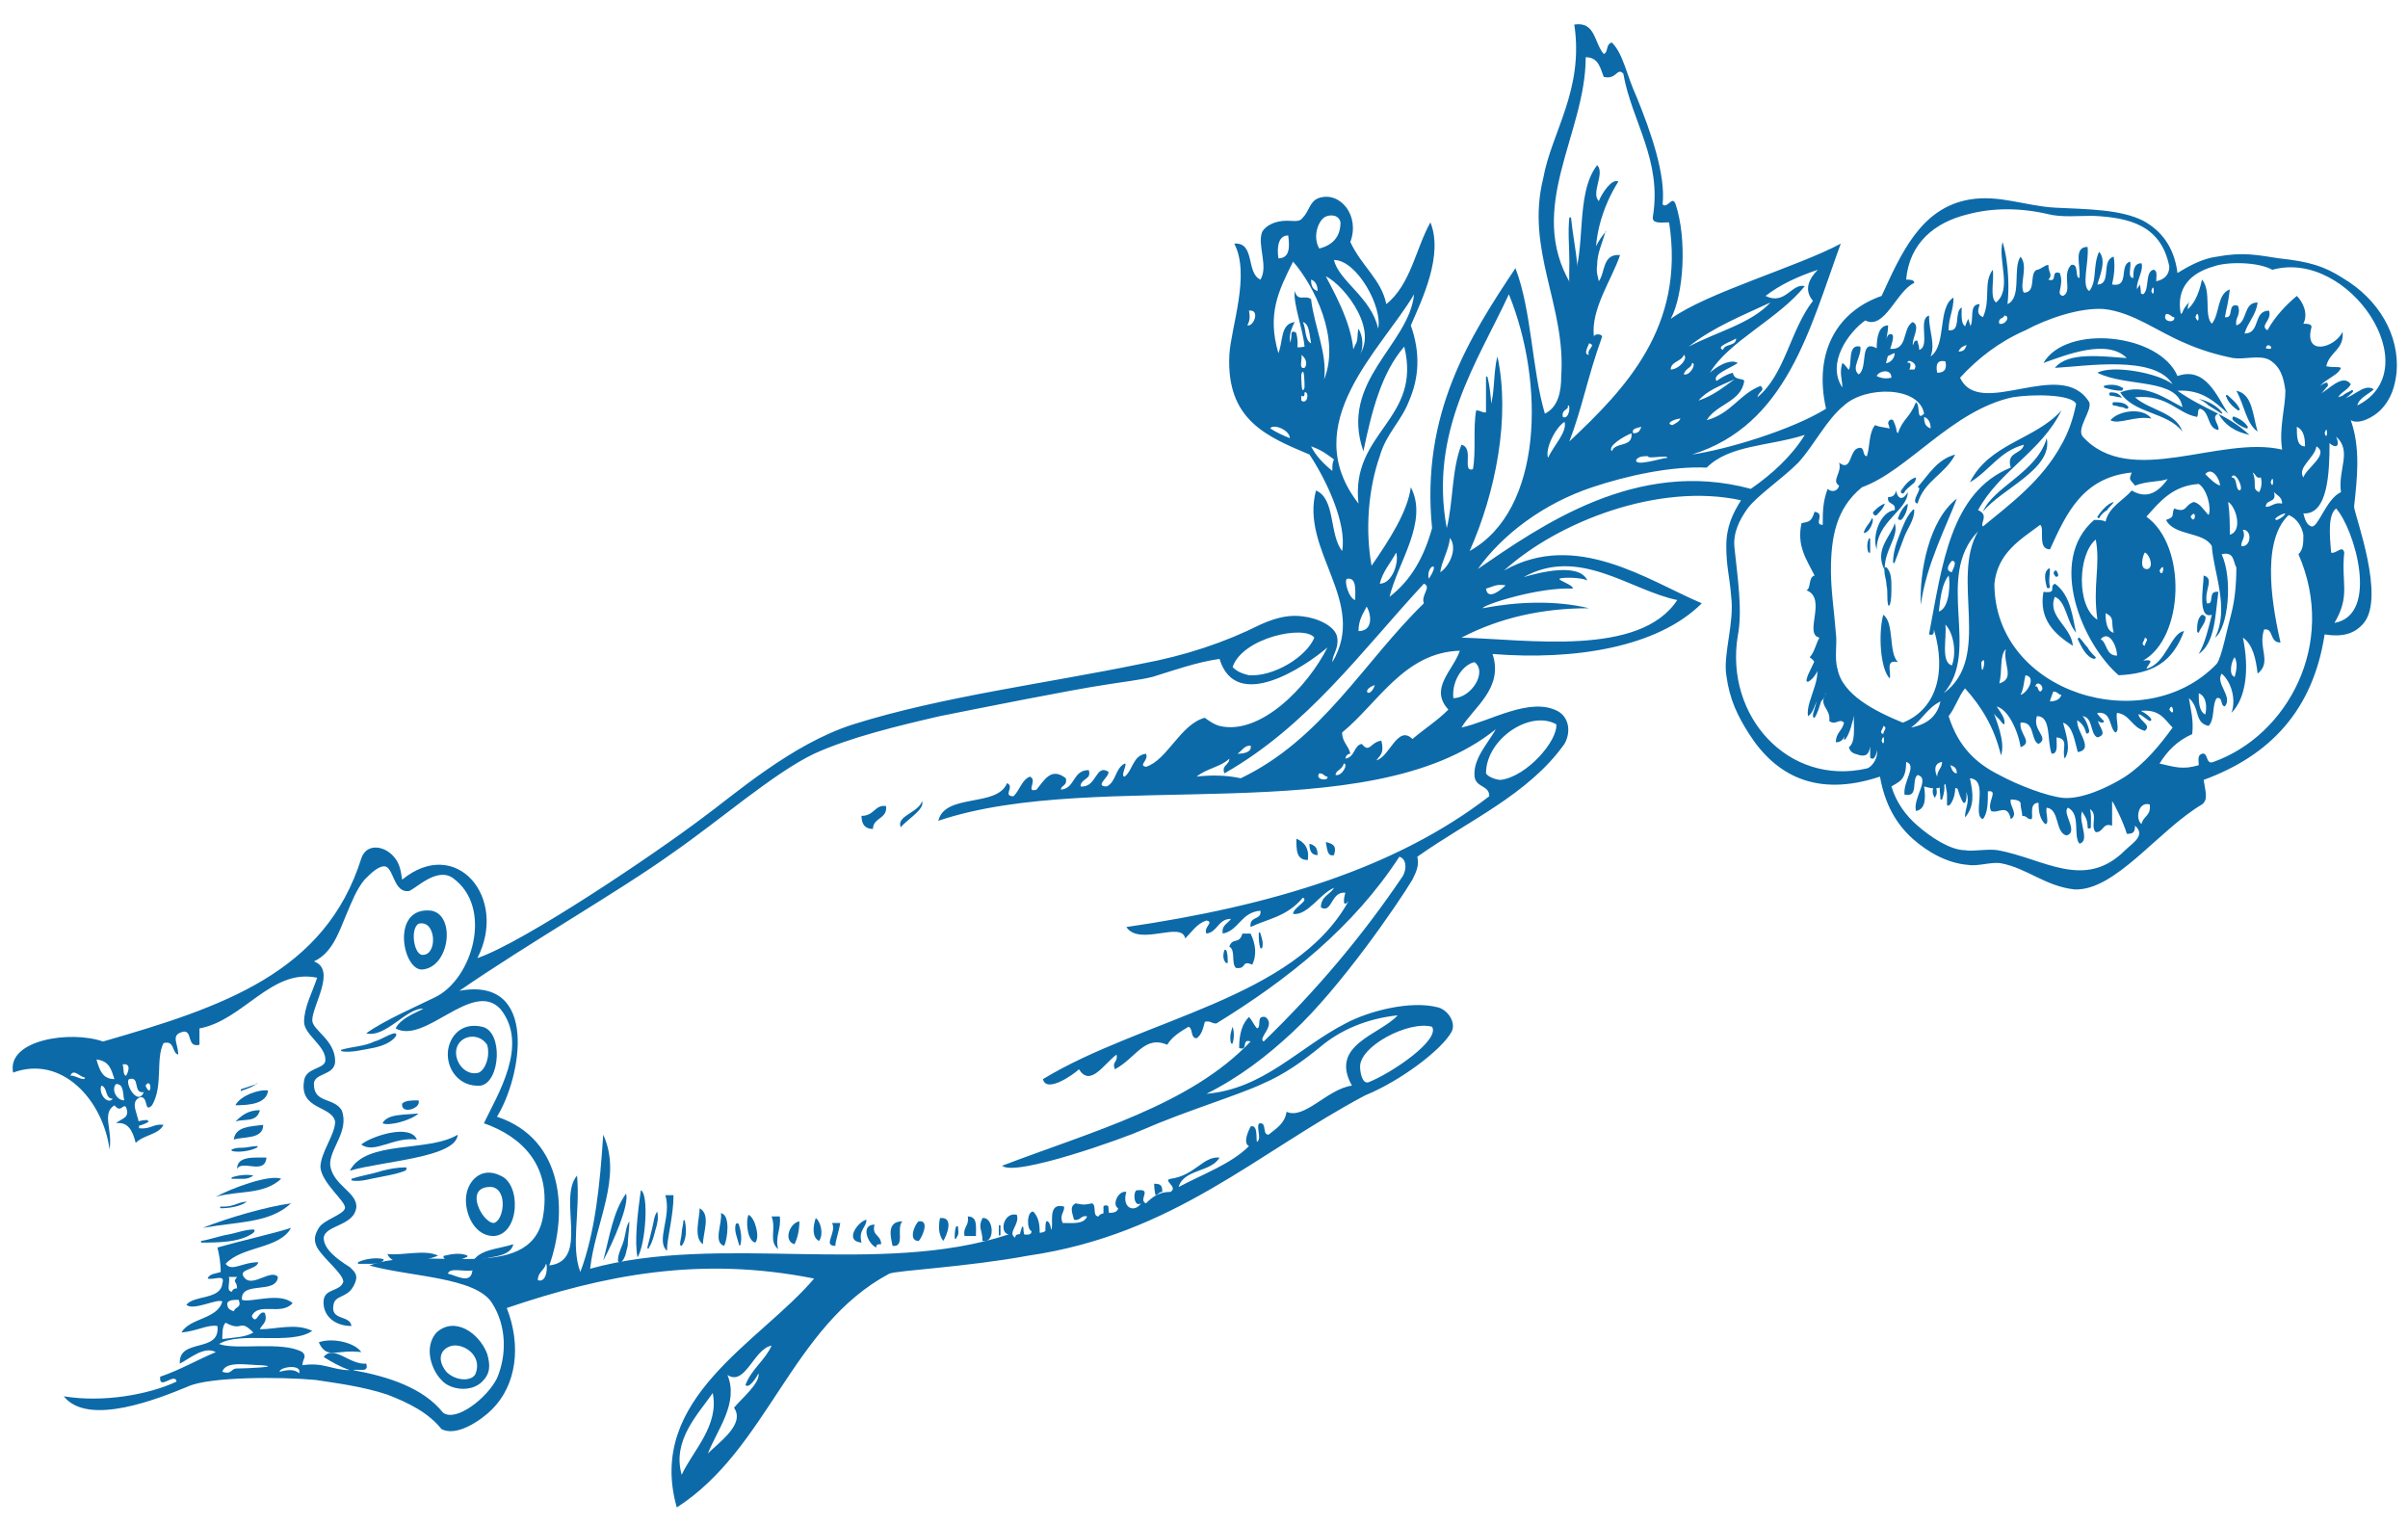 <svg xmlns="http://www.w3.org/2000/svg" xmlns:xlink="http://www.w3.org/1999/xlink" id="Calque_1" x="0px" y="0px" viewBox="0 0 147.3 93.2" style="enable-background:new 0 0 147.3 93.2;" xml:space="preserve">
<style type="text/css">
	.go0{fill-rule:evenodd;clip-rule:evenodd;fill:#0C6AA9;}
	.go1{fill:#0C6AA9;}
</style>
<g>
	<path class="go0" d="M136.8,23.9c1,0.2,1,1.5,1.3,2.5C137.4,25.9,137.3,24.8,136.8,23.9z"></path>
	<path class="go0" d="M131.6,25.6c-1-0.2-2,0.4-2.5,0.1C129.6,25.1,131.1,24.9,131.6,25.6z"></path>
	<path class="go0" d="M119.7,30.5c-0.6,1.6-1.9,4.1-2.2,6.5C117.4,35,118,31.8,119.7,30.5z"></path>
	<path class="go0" d="M115.2,37.6c0.7,0.5,0.3,2.3,0.9,2.9c-0.8-0.2-0.4,0.6-0.5,1C115,40.9,114.9,38.7,115.2,37.6z"></path>
	<path class="go0" d="M54.2,49.3c0.1,0.8-0.8,0.7-0.8,1.4c-0.5,0-0.7-0.3-0.7-0.8C53.5,49.9,53.5,49.2,54.2,49.3z"></path>
	<path class="go0" d="M79.3,51.3c0.5,0.2,0.8,0.6,0.7,1.3C79.3,52.6,79.3,52,79.3,51.3z"></path>
	<path class="go0" d="M80.1,51.6c0.3,0.1,0.5,0.2,0.5,0.7C80.2,52.3,80.1,52,80.1,51.6z"></path>
	<path class="go0" d="M81.1,51.5c0.4,0.1,0.7,0.2,0.5,0.8C81.2,52.4,81.2,52,81.1,51.5z"></path>
	<path class="go0" d="M26.4,55.7c1.5,0.3,1.1,3.5-0.6,3.6C24.6,59.3,23.9,55.4,26.4,55.7z M25.8,58.4c1,0.1,0.9-2.2-0.2-1.9   C25.1,56.8,25.3,58.3,25.8,58.4z"></path>
	<path class="go0" d="M76,57.1c0.2,0,0.3,0,0.5,0c0.3,0.6,0.4,1.3,0.1,1.9c-0.7-0.3-0.3,0.3-1,0.2c-0.3-0.3,0-1.1-0.4-1.3   C75.4,57.3,75.8,57.8,76,57.1z"></path>
	<path class="go0" d="M29.5,62.8c1.3,0.3,1.1,3.4-0.1,3.6c-1.3,0.1-2.1-1-2-2.1C27.5,63.4,28.2,62.5,29.5,62.8z M27.9,64.5   c0.1,0.8,0.8,1.3,1.4,1.1c0.4-0.2,0.7-1,0.5-1.7C29.2,63,27.8,63.4,27.9,64.5z"></path>
	<path class="go0" d="M16.4,66.7c-0.1,0.8-1.1,0.9-2,0.9C14.7,67,15.9,66.6,16.4,66.7z"></path>
	<path class="go0" d="M25.6,67.3c0.2,0.5-1.1,0.9-1,0.2C24.8,67.3,25.2,67.3,25.6,67.3z"></path>
	<path class="go0" d="M15.9,67.9c-0.2,0.8-1,0.5-1.5,0.7C14.8,68.2,15.2,67.9,15.9,67.9z"></path>
	<path class="go0" d="M25.6,68.1c-0.4,0.4-1.8,0.8-2.2,0.6C23.7,68.1,24.8,68.2,25.6,68.1z"></path>
	<path class="go0" d="M16.1,68.8c0,0.9-1.2,0.7-1.8,0.9C14.4,68.9,15.3,68.9,16.1,68.8z"></path>
	<path class="go0" d="M25.5,69.7c-1.4-0.2-2.6,0.9-3.4,0.3C22.7,69.5,25.1,68.7,25.5,69.7z"></path>
	<path class="go0" d="M28,69.4c-0.1,1.4-4.5,1.6-6.6,2.2C22.4,69.7,26.2,70.5,28,69.4z"></path>
	<path class="go0" d="M16.3,70.8c-0.1,1.1-1.5,0.1-1.8,0.7C14.5,70.7,15.5,70.8,16.3,70.8z"></path>
	<path class="go0" d="M17.2,72.1c-1.1,1-2.6,0.7-4,1.1C14.1,72.7,16.5,71.8,17.2,72.1z"></path>
	<path class="go0" d="M30.2,75.6c-1.1,0-1.7-1.2-1.7-2.2c0-1.1,0.9-2.1,2.1-1.5C31.9,72.4,31.8,75.5,30.2,75.6z M30.2,74.8   c0.6-0.1,0.9-2-0.1-2.2C28.3,72.5,29.5,74.8,30.2,74.8z"></path>
	<path class="go0" d="M17.8,73.6c-1.3,1.2-3.1,1.1-5.4,1.5C13.9,74.5,16.3,73.8,17.8,73.6z"></path>
	<path class="go0" d="M39.2,72.8c0.5,0.2,0.3,3.3-0.2,4.1C38.8,76,39,74.2,39.2,72.8z"></path>
	<path class="go0" d="M38.3,73c0.2,0.7-0.8,3-1.4,4.1C37.3,75.6,37.5,74.1,38.3,73z"></path>
	<path class="go0" d="M40.7,73.1c0.2,0,0.3,0,0.5,0c0,1.3-0.4,2.6-0.4,3.4C40.1,75.9,41.1,74.4,40.7,73.1z"></path>
	<path class="go0" d="M70.6,72.4c0.4,0,0.5,0.1,0.5,0.5c-0.2,0-0.3,0.2-0.4,0.2C70.7,73.2,70.6,72.8,70.6,72.4z"></path>
	<path class="go0" d="M42.8,73.9c0.7,0.4,0.2,1.5,0.2,2.2C42.4,75.7,42.8,74.5,42.8,73.9z"></path>
	<path class="go0" d="M44.1,74.2c0.6,0.1,0.4,1.6,0.2,2C43.6,76,44.2,74.8,44.1,74.2z"></path>
	<path class="go0" d="M45.8,74.3c0.4,0.2,0.7,1.4,0.4,1.7C45.7,75.9,45.6,74.6,45.8,74.3z"></path>
	<path class="go0" d="M47.2,74.4c0.2,0,0.3,0,0.5,0c0.1,0.8-0.3,1.2-0.1,2C47,75.9,47.5,75.2,47.2,74.4z"></path>
	<path class="go0" d="M49.9,74.5c0.3,0.2,0.5,1,0.2,1.4C49.7,75.7,49.7,75.1,49.9,74.5z"></path>
	<path class="go0" d="M48.9,74.7c0,0.5-0.1,1-0.3,1.4C47.9,75.9,48.3,74.8,48.9,74.7z"></path>
	<path class="go0" d="M53,74.6c0,0.5-0.5,0.6-0.3,1.4C51.6,75.9,52.5,74.7,53,74.6z"></path>
	<path class="go0" d="M57.5,74.5c0.9-0.1,0.4,1.1,0.2,1.4C57.4,75.5,57.4,75,57.5,74.5z"></path>
	<path class="go0" d="M59.2,74.4c0.6,0,0.5,0.6,0.5,1.2c-0.2,0-0.5,0-0.7,0C58.9,75,59.3,75,59.2,74.4z"></path>
	<path class="go0" d="M50.9,74.8c0.2,0,0.3,0,0.5,0c-0.1,0.6-0.3,1.1-0.3,1.4C50.3,76.2,51.2,75.4,50.9,74.8z"></path>
	<path class="go0" d="M55.2,74.7c-0.4,0.4,0.2,1.6-0.6,1.5C54.5,75.7,54.2,74.7,55.2,74.7z"></path>
	<path class="go0" d="M56.2,74.7c0.7-0.1,0.2,1,0,1.2C55.5,75.9,56,74.8,56.2,74.7z"></path>
	<path class="go0" d="M60.1,75.9c0-0.7-0.3-0.8,0-1.4C60.8,74.4,60.9,76.1,60.1,75.9z"></path>
	<path class="go0" d="M53.5,74.9c-0.2,0.7,0.4,0.6,0.4,1.2c-0.2,0-0.3,0-0.3,0.2C53.1,76.1,52.6,74.9,53.5,74.9z"></path>
	<path class="go0" d="M31.4,76.1c-0.2,0.9-1.7,0.7-2.5,1.1C29.3,76.4,30.5,76.4,31.4,76.1z"></path>
	<path class="go0" d="M23.7,76.7c1,0.1,2.3-0.3,3.1,0.1C26.3,77,24.1,77.7,23.7,76.7z"></path>
	<path class="go0" d="M29.8,82.8c0.2,0.7,0.2,1.2-0.3,1.7c-0.7,0.7-2,0.5-2.5-0.1c-0.6-0.6-1.1-2-0.3-2.9   C27.8,80.5,29.3,81.5,29.8,82.8z M27.3,83.9c0.6,0.6,1.6,0.6,1.8,0.1c0.4-1.1-0.7-1.8-1.4-1.7C27.1,82.4,26.6,83,27.3,83.9z"></path>
	<path class="go0" d="M22.1,82.7c-1.5-0.2-2.1,0.5-2.6-0.6C20.3,81.8,21.7,82.1,22.1,82.7z"></path>
	<path class="go0" d="M103.5,27.8c2.1-0.3,6.1-1.5,8.2-2.8c-0.8-3.6,0.8-6,3.4-6.9c1.2-2.6,2.4-5.4,5.4-5.9c1.8-0.3,3.4,0.4,5.2,0.5   c2,0.1,4,0.1,5.4,0.8c1.1,0.6,1.9,1.6,2.1,3.2c0.8-0.5,1.6-0.9,2.4-1c1.6-0.3,2.5-0.1,3.8,0.1c1.9,0.2,2.8,0.5,3.9,1.2   c2.2,1.3,3.5,3.5,3.3,5.8c-0.1,0.8-0.3,1.6-1,2.3c-0.4,0.4-1.3,0.9-1.8,0.6c0.6,1.7,0.4,3.5,0.2,5.3c0.1,0.7,1.9,5.5,0.6,7.1   c-0.5,0.6-1.2,0.9-2.4,0.7c-0.7,4.6-3.3,7.4-7.4,8.9c0.1,0.7,0.3,1.2-0.1,1.5c-2.7,1.6-5.3,5.3-7.8,5.2c-1.8-0.2-2.9-1.3-4.5-1.6   c-0.6-0.1-1.4,0.2-2,0.1c-1.3-0.1-2.5-0.8-3.4-1.6c-1-0.9-1.7-2.1-2-3.8c-3.9,1.3-6.4-0.1-8-2.6c-0.7-1.1-1.2-2.1-1.4-3.6   c-0.2-1.3,0.5-3.2,0.3-4.8c-0.1-1.3-0.3-1.8-0.3-3.1c0-1.2,0.4-2,0.9-2.8c-5-1.1-11.2,1.3-14.5,4.3c4.4-2.5,8.8,0.6,12.1,2   c-2.7,2.7-7.8,3.5-12.8,3.1c0.7,2.1-1.2,3.3-1.9,4.5c1.8-0.4,4.2-1.9,5.9-1c0.7,0.4,0.8,1.3,0.4,2c-2.2,3.1-5.9,4.7-9,6.9   c0.1,0.5,0,0.8-0.3,1.4c-0.9,1.5-4.4,6.6-7.3,9.3c-1.6,1.5-3.3,2.8-5.3,3.8c3.5-0.3,5.6-2.8,8.5-4.3c1.5-0.8,4-1.4,5.6-1   c0.6,0.1,1.2,0.9,0.9,1.5c-0.6,1.1-3.1,3-5.3,3.9c-6.6,3.5-11.7,8.5-20.6,9.8c-3.8,0.7-8,0.9-8.5,1.1c-6,3.2-7.4,10.7-13,14.3   c-1.9-6.7,5.1-10.1,8.4-14C42.8,76.8,36.9,78,31,80c0.9,2.3,0.6,4.7-0.9,6.2c-0.7,0.7-2.2,1.7-3.1,1.2c-0.8-1-2-1.6-3.3-2.1   c-1.5-0.5-3.1-0.7-4.4-0.9c-2.1-0.2-6.5-0.2-7.8,0.4c-1.7,0.7-6.1,2.5-7.6,0.6c2.4,0.4,5.2-0.1,6.9-0.9c-0.1-0.6-1.1,0.6-1-0.3   c1.2-0.4,2.2-1,3.4-1.5c-0.7-0.4-1.6,0.4-2.2,0.7c-0.1-1.6,2.5-0.6,2.3-2.3c-0.6-0.1-1.2,0.3-2.2,0.4c0.5-0.9,2.2-0.8,2.5-1.9   c-0.3-0.2-1.8,0.6-2.2,0.2c0.5-0.6,2.1-0.3,2.2-1.3c0.2-0.6-0.5-0.2-0.9-0.3c0.1-0.3,0.5-0.3,0.8-0.4c0-0.6-0.1-1.1-0.2-1.5   c1.4-0.4,3.6-0.9,4.5-1.2c-0.7,1.3-3,1.1-4,2.2c0.4,0.5,1-0.1,2-0.1c-0.1,0.5-1.4,0.4-0.8,1c0.5,0.5,1.6-0.6,2-0.1   c-0.1,1.1-2.3,0.2-2.2,1.4c0.5,0.2,2.3-0.5,3.1,0.2c-0.7,0.8-2.1-0.1-2.5,0.8c0.3,0.6,0.4-0.4,0.8-0.2c0.2,0.6-0.2,0.7-0.3,1   c1,0,2.2-0.4,3.2,0.1c-1.3,0.9-4.4,0-5.7,0.8c1,0.4,3.9-0.2,5.1,0.5c0.3,0.3,0,0.4,0,0.8c1.3-0.2,1.8,0.3,2.9,0.3   c-0.6-0.2-1.1-0.5-1.6-0.8c0.6-0.8,1.6,0.5,2.6,0.4c0.2,0.6-0.5,0.3-0.8,0.4c2.2,0.4,4.3,1.1,5.5,2.6c0.8,0.6,2.7-0.9,3.3-2.1   c0.6-1.4,0.6-3.2-0.3-4.6c-1-1.6-5-1.6-7.5-2.3c3.3-1.3,9.8,1.2,10.6-2.9c0.6-3.2-1.3-5-3.6-5.8c0.8-1.7,2.8-4.8,1-7   c-1.7-1.8-4.6,2.2-6.4,1.2c0.3-0.6,1.1-0.9,1.7-1.2c-1-0.1-2.3,1.8-3.5,1.5c1.1-0.8,3.2-1.7,4.2-2.2c2.3-1.1,3.6-5.5,1.1-7.3   c-1-0.7-2.3,0.7-2.7,0.8c-0.9,0.1-0.9-1.3-1.4-1.5c-0.4-0.1-0.9,0.4-1.3,0.8c-0.5,0.6-0.8,1.4-1.1,2.1c-0.5,1.2-0.9,2.4-2,2.9   c1.4,0.5-0.1,2.7-0.1,3.6c0,0.6,1.4,1.2,1.4,2.5c0,0.9-1.3,0.7-1.3,1.4c0,1.2,1.2,0.8,1.7,1.6c0.5,1.3-0.8,2.4-0.7,3.4   c0.2,1.2,1.6,1.6,1.6,2.5c-0.1,1.2-1.9,1.1-2,1.9c0,0.7,0.8,1.3,1.6,1.8c0.3,0.3,0.6,0.5,0.2,1.2c-0.4,0.7-1.1,0.5-1.2,1.1   c-0.2,1,1,0.6,1.1,1.3c-1.1,0-1.8-0.7-1.7-1.6c0.1-0.7,1-0.5,1.2-1.1c0-0.5-1.2-1.4-1.6-2.1c-0.2-0.4-0.2-0.7,0.1-1.2   c0.3-0.5,1.5-0.8,1.6-1.2c0.1-0.4-1.4-1.5-1.5-2.5c0-0.9,0.9-2,0.9-2.8c-0.2-1-2.2-0.7-1.9-2.5c0.1-0.8,1.2-0.7,1.3-1.2   c0.1-0.9-1.3-1.6-1.3-2.4c0-0.9,0.5-1.8,0.8-2.7c-2.8-0.6-4.5,2.6-7.2,3.1c0,0.3,0,0.7,0,1c-0.8,0.2-0.4-0.9-1-0.8   c-0.8,0.2-0.3,0.7-0.3,1.4c-0.4-0.1-0.2-0.9-0.9-0.7c-0.5,1,0,2.6-0.7,3.8c-0.5,0.5-0.2-0.5-0.7-0.5c-0.8,0.3,0,1.2-0.1,1.9   c0.7,0.1,0.9-0.3,1.5-0.2c-0.3,0.6-1.2,0.6-1.7,1.1c-0.2-0.8-0.5-1.3-1.2-1.2c0.3-0.3,0.9-0.3,0.6-1c-0.2-0.2-0.3,0.4-0.7-0.1   c-0.8,0.5-0.1,1.5-0.3,2.7c-0.4-3-2.9-5.8-5.9-4.7c-0.4-2,3.5-2.6,5.5-1.9c7.3-2.1,13.6-4.2,15.8-11.2c0.3-0.9,1.3-0.8,1.9-0.2   c0.4,0.4,0.5,0.8,0.6,1.5c3.3-2.7,6.5,1.1,4.6,4.8c2.9-1,10.9-6.4,13.8-8.6c1.8-1.3,5.4-4.5,9.2-5.7c5.4-1.7,11.8-2.5,17.6-3.7   c2.7-0.5,5.1-1.3,7.3-2.4c1.1-0.5,1.9-0.6,2.6-0.5c0.9,0.1,2,0.6,2.1,1.3c0.1,0.7-0.3,1-0.3,1.5c2.2-3.7-2-6.8-1-10.5   c1.2,0.5,0.8,2.7,1.6,3.7c0.3-1.7-1-4.4-2-5.9c-2.6-1.1-5.1-2.1-4.9-6.1c0.1-1.7,1.3-4.9,0.3-6.8c1.3-0.1,0.7,1.8,1.6,2.2   c0.5-0.8-0.2-2.1,0.1-2.9c0.2-0.4,0.8-0.7,1.5-0.7c0.5,0,0.8,0.1,1-0.2c0.4-0.4,0.4-1,1-1.2c1.3-0.4,2.5,1.1,1.9,2.7   c0.7,1.5,1.9,2.3,2.2,3.8c1.5-1.2,1.8-3.4,2.7-5c0.8,2-0.5,4.7-1.2,6.3c0.6,1.7,0.5,3.2-0.1,4.6c-0.5,1.3-1.4,2-1.8,3.4   c-0.7,2-0.9,4.5-0.5,6.7c1.1-1.6,2.2-3.3,2.4-4.8c1.1,2.1-0.8,4.6-1.3,6.7c1.3-1,2.1-2.4,2.6-4.2c-0.7-7,2.3-11.7,5.1-15.9   c1,2.6,1,6.2,1.8,8.9c0.8-0.4,1-1.3,1-2.3c0.3-4.3-2.2-7.7-1.1-12.1c0.5-2.8,2.5-5.4,1.9-9.4c1.3-0.2,1.2,1.1,1.8,1.8   c0.3-0.1,0.1-0.6,0.5-0.7c0.7,0.7,0.9,2,1.5,3.3c0.9,2.2,1.8,4.8,1.6,6.6c0.3,0.3,0.6-0.6,0.8,0c0.7,2.1,0.5,5.5-0.3,7   c2.2-1.6,7.8-3.2,10.4-4.6C110.7,20.1,109.3,26,103.5,27.8z M122.8,18.6c0.9-0.4,0.3-2.2,0.8-2.9c0.5,0.6-0.1,1.7,0.2,2.2   c0.8,0,0.3-1.2,0.8-1.4c0.2,0,0.5-0.3,0.7-0.3c0,0.5,0.3,0.6,0,0.9c0.6,0.2,0.1-0.6,0.7-0.4c0.3,0.8-0.3,1.3,0.2,1.4   c0.6-0.3-0.1-1.3,0.5-1.9c0.5-0.1,0.2,0.8,0.5,0.8c0.1-0.7-0.4-1.9,0.5-1.9c0.1,0.9-0.4,2.4,0.1,2.7c0.5-0.6,0.2-1.5,0.6-2.4   c0.5,0.5,0,1.6-0.1,2c0.9,0,0.2-1.5,1-1.7c0.1,0.7,0,1.2-0.1,1.7c1.1,0.2,0.4-1.2,1.1-1.4c0.1,0.3-0.2,1,0.2,1c0-0.4,0-0.9,0.5-0.9   c0.2,0.6-0.8,1.7,0.1,1.9c0.4-0.3,0.1-1.3,0.6-1.5c0.3,0,0.2,0.4,0.2,0.7c0.5-0.1,0.8-0.4,0.8-0.9c-0.5-2.5-2.4-3-4.7-3.1   c-0.9,0-1.9,0.1-2.7-0.1c-1.7-0.4-3.4-0.4-4.9,0c-2.1,0.5-3.6,1.8-3.8,4c0.2,0,0.5,0,0.5,0.2c-1.1,0.5-1.8,2.9-3,2.3   c-1,0.7-2.4,2.6-1.4,4.1c0-0.5-0.2-0.9,0-1.5c0.2,0.1,0.4,0.5,0.4,0.4c0.2-0.3-0.1-1.6,0.7-1.4c0.1,0.6-0.6,1.3-0.1,1.7   c0.6-0.4,0-2.2,1.1-1.6c0-0.6,0.1-1.4,0.7-1.4c0,0.5-0.2,1-0.1,1.4c1.4,0.3,0.9-1.2,1.6-1.6c0.7,0.3-0.6,1.6,0.4,1.7   c0.7-0.2-0.1-1.9,0.6-2.1c0,1,0.4,1.7,0.1,2.5c1-0.7,0.4-3,1.4-3.6c0,0.8-0.3,1.2-0.3,2c0.8,0.1,0.3-1.1,0.8-1.4   c0,0.5-0.1,1.3,0.5,1.2c0.3-0.4-0.1-1.4,0.6-1.4c-0.1,0.4-0.2,0.6,0.2,0.8c0.5-1.1,0-2.1,0.6-2.9c0.1,0.6-0.2,1.7,0.2,2   c1-0.8,0.1-2.6,0.4-3.7C122.9,16.1,122.9,17.8,122.8,18.6z M96,27c3.4-3.2,7.1-7,6.1-13.4c-0.5,0-1,0.1-1-0.3   c0.6-3.5-1.3-5.9-1.8-8.8c-0.4-0.4-0.4,0.4-1.2,0.2c-0.2-0.5-0.3-1.2-1.1-1.2c0,4.7-3.7,9.2-0.9,13.9c1-2,0.2-5.5,1.6-7.3   c0.5,0.5-0.4,1.7,0.1,2.2c0.2-0.5,0.8-1.4,1.2-1.2c-0.9,1.4-1.8,3.8-1.2,6.1c0.4-0.5,0.2-1.7,1.3-1.6c-0.5,1.5-1.8,3.3-1.6,5   c0-0.2,0.5-0.2,0.5,0C97.1,23.1,96.8,24.9,96,27z M80.7,15.2c0.8-0.2,1.3-0.7,1.3-1.6c-0.1-0.5-0.7-0.5-1-0.3   C80.6,13.6,80.3,14.5,80.7,15.2z M78.2,15.8c0.7,0,0.7-0.7,0.6-1.4C78.2,14.4,78.1,15.1,78.2,15.8z M81.6,15.9   c0.3,1.3,2.3,2.3,2.7,4.2C84.6,18.8,83,15.9,81.6,15.9z M78.2,21.6c0.3-0.7,0.1-1.8,1-1.9c-0.3,0.5-0.7,1.8,0.6,1.5   c-0.1-1.1-0.7-2.6-0.6-3.4c0.2,0.7,0.6,0.2,1,0.5c0.2,1.7,1,3.3,0.8,4.9c1-2.5-0.6-5.7-1.9-7.2C78.2,17.8,77.5,19.2,78.2,21.6z    M82.8,22.1c1.9-1.6-0.6-4.7-1.7-5.2C81.9,18.4,82.9,20.3,82.8,22.1z M80.6,17.8c0-0.3-0.1-0.6-0.4-0.7   C80.2,17.5,80.3,17.7,80.6,17.8z M107.5,24.3c1.7-1.4,2-4.1,3.4-5.9c-0.6-0.7-0.2-1.4,0.3-1.9c-1.2,0.4-2.3,0.9-3.2,1.6   c1.2,0.6,1.6-0.8,2.4-0.6c-1.6,2-4.7,3.4-5.8,5.3c0.3-0.3,1.2-0.9,1.7-0.6c-0.4,0.3-1.6,0.7-1.3,1.1c0.3-0.2,0.6-0.4,1-0.5   c0.1,0.5,0.6,0.3,0.7,0.5c-0.2,1.3-1.7,1.4-2.3,2.4c1.5-0.4,2-1.6,3.3-2.1C108,23.9,107.6,23.9,107.5,24.3z M139,16.5   c-0.9-0.5-2.8-0.5-3.6-0.2c-1.4,0.4-2.3,1.3-2,2.9c0.8-0.4,1.1-1.2,1.3-2.1c0.6,0.7,0.1,2.2,0.6,2.7c0.5-0.6,0.3-1.8,1.1-2.1   c-0.1,0.9-0.2,1.1-0.3,1.7c0.6,0.1,0.1-0.9,0.8-0.7c0.2,0.6-0.2,0.7-0.1,1.2c0.7-0.2,0.4-1.4,1.3-1.4c-0.1,0.8-0.6,1.2-0.8,1.9   c1,0,0.5-1.4,1.5-1.4c0.2,0.6-0.6,0.9-0.1,1.2c0.5-0.9,1.2-1.6,1.8-2.1c0.4,0.4,0.7,1.1,0.4,1.7c0.2,0,0.5,0,0.5,0.2   c-0.5,1.8,1.4,1.3,1.9,0.3c0.1,1.1-0.8,1.2-1,2.1c0.5,0.1,0.7,0,0.9,0.1c-0.2,0.6-1.7,0.9-1.3,1.6c0.5-0.2,1.4-1.3,1.9-0.6   c-0.2,0.4-0.7,0.5-0.8,0.9c0.9,0.1,1.5-1,2.2-0.6c-0.1,0.2-0.9,0.5-1,1C148.6,22.6,143.7,15.2,139,16.5z M83.1,30.8   c-0.5-4.4,3.9-5.1,2.8-9.6c-1.4,1.6-2,4-2.5,6.4c-1.5-4.3,2.8-6.5,3.1-9.6C84.5,21.4,79.3,25.9,83.1,30.8z M88.5,32.3   c0.4-1.6,0.3-3.6,0.9-5.1c0.8,0.2,0,1.7,0.7,1.5c0.2-1.1,0-2.5,0.2-3.6c0.3,0,0.4,0.2,0.7,0.1c0.5-0.8,0.3-2.3,0.6-3.4   c0.8,3.7-0.1,8.3-1.7,11.9c4.5-2.5,4.6-10.3,2.4-15.7C90.4,22.1,87.4,26.4,88.5,32.3z M76.3,19.9c0.4,0.1,0.8-1,0.1-0.9   C76.5,19.5,76.4,19.7,76.3,19.9z M131.6,17.8C131.8,18.4,131.8,17.1,131.6,17.8L131.6,17.8z M103.3,21.2c1.7-0.9,3.8-1.4,5-2.7   C106.6,19.3,104.8,20,103.3,21.2z M80.2,21c-0.1-0.5-0.1-1.2-0.5-1.3C79.9,20.1,79.8,20.8,80.2,21z M138.8,22   c-0.6-0.3-1.5,0-2.2-0.1c-1-0.2-2-0.5-2.9-0.9c-1.7-0.7-3.2-1.9-5-2.1c-1.5-0.1-3.5,0.6-4.8,1.3c-1.6,0.7-2.9,1.7-4,2.9   c1.2,2.6,6.2-1.3,7.9,1.5c0.2,0.5-0.8,1.6-0.4,2.1c2.9,3.2,8.4-0.1,12.2,0.8c-0.2-1.3,0.2-2.6,0.2-3.6   C139.7,23.1,139.5,22.4,138.8,22z M122.3,19.8c0.4,0.1,0.7-0.5,0.3-0.5C122.6,19.5,122.2,19.4,122.3,19.8z M133,19.4   c-0.2,0-0.2-0.2-0.5-0.2C132.2,19.7,133.1,19.8,133,19.4z M134.3,19.4C134.6,20.1,134.5,18.7,134.3,19.4L134.3,19.4z M97.2,21.7   c-0.2-0.3,0.5-0.6,0-0.7C97.2,21.1,96.8,21.7,97.2,21.7z M105.4,21.4c0.1-0.4,0.8-0.2,0.8-0.7C105.9,20.9,104.9,21.2,105.4,21.4z    M79.8,22.5c0.2-0.2,0.1-0.6-0.2-0.8C79.7,21.9,79.4,22.6,79.8,22.5z M102.2,22.6c0.5,0,1.1-0.7,0.8-0.9   C102.9,22.1,102.2,22.1,102.2,22.6z M119.8,21.5c0.3,0,0.4-0.1,0.5-0.4C120,21.2,119.9,21.3,119.8,21.5z M79.8,23.7   c0-0.2,0-1.4-0.2-0.8C79.6,23.1,79.6,24.3,79.8,23.7z M103,22.9c0.4,0.1,0.8-0.7,0.5-0.7C103.5,22.5,103.1,22.5,103,22.9z    M115.2,22.2c0.3,0.1,0.7-0.2,0.7-0.6c-0.1,0-0.4,0.2-0.5,0.2C115.4,22,115.3,22,115.2,22.2z M138.6,21.3   C139.3,21.5,138.7,20.8,138.6,21.3L138.6,21.3z M116.8,22.6c0.1,0,0.2,0,0.3,0c0.3-0.4-0.5-0.7-0.4-0.4   C116.9,22.1,116.9,22.4,116.8,22.6z M118.5,22.8c0.5,0,0.6-0.3,0.5-0.7C118.5,22,118.4,22.3,118.5,22.8z M114.8,23   c0.2,0.1,0.5,0.2,0.9,0.1C115.7,22.5,114.9,22.7,114.8,23z M79.6,24.2c0,0.1,0,0.2,0,0.3c0.4,0.3,0.5-0.6,0.2-0.5   C79.8,24.2,79.8,24.3,79.6,24.2z M103.9,24.5c0.9-0.3,1.5-0.8,2.2-1.3C105.2,23.6,104.4,23.9,103.9,24.5z M112.8,24.8   c-1.1,0.9-1.8,2.4-2.8,3.5c-1,1-2.5,2-3.1,2.8c-0.5,0.7-0.9,1.5-0.8,2.4c0.2,1.9,0.5,3.9,0.2,5.4c-0.8,4.9,3.1,9.2,7.9,8.1   c0.4-0.1,1-1.1,0.3-1.5c-0.2,0.3-0.1,0.8-0.7,0.7c-0.3-0.1-0.6-0.1-0.7-0.5c0.4-0.3,0.3-1.1,0.3-1.9c-0.7,0.2-0.2,1.6-1.1,1.6   c0-0.6,0.4-0.7,0.5-1.2c-0.3-0.3-0.5,0.2-0.9-0.1c0.1-0.8-0.7-0.9-0.2-1.7c-0.7,0.1-0.6,1.1-1.1,1.4c-0.2-1,1.3-2.8,0.1-3.6   c0.3-0.3,0.4-0.9,0.6-1.2c-1-0.2,0.5-2.4-0.8-2.9c0.3-0.1,0.1-0.8,0.5-0.9c-0.5-1-1.1-1.8-0.8-3.2c0.5-0.1,0.6-0.1,0.8-0.7   c0.7,0.1-0.1,0.8,0.5,0.8c0-0.8,0-1.4,0.3-2.2c0.2,0.2,0.6,0.2,0.7-0.2c-0.5-0.3,0.2-0.8,0-1.4c0.8,0.6,0.6-0.8,1.2-0.9   c0.4-0.1,0.2,0.5,0.5,0.5c0.2-0.6,0.1-1.4,0.5-1.9c0.4,0.2,1.1,0.1,1.4,0.5c0.3-0.9,0.7-0.9,1.1-1.9c0.3,0.2,0,1.2,0.5,0.7   C117.4,23.6,114.1,23.6,112.8,24.8z M95.6,25.5c0.4,0.2,0.5-0.8,0.3-0.7C96,25.1,95.5,25,95.6,25.5z M121.3,32.2   c1.7-1.4,3.6-2.8,4.8-5c0.4-0.7,0.7-1.5,0.9-2.5c-0.3-0.6-2.7-0.6-3.9-0.4c-3.7,0.8-6.4,4.5-9.2,5.5c-1.6,1.3-1.9,3.1-1.9,5.1   c0,1.2,0.2,2.5,0.3,3.8c0.1,0.7-0.1,1.5,0.1,2.2c0.3,1.6,2.3,2.6,4,3.3c2-0.8,2.7-3,1.9-5.7c0,0.2,0,0.4-0.3,0.3   c0.8-4.2,1.3-8.7,5-10.2c-0.3-1,0.7-0.8,0.8-1.4c-1.5,0.4-2.1,1.6-3.3,2.3c1.2-2.4,4-2.6,5.6-4.4c-1.2,2.5-3.8,3.7-5.1,6.1   C121.7,31.5,121.1,32,121.3,32.2z M78.9,26.8c0-0.5-1-0.9-1.2-0.6C78,26.4,78.4,26.6,78.9,26.8z M94.7,28c0.3-0.7,1.2-1.6,1-2.2   C95.1,26.2,94.5,27.5,94.7,28z M102.3,26c0.2-0.1,0.4-0.2,0.5-0.4C102.5,25.6,101.8,25.9,102.3,26z M118.1,26.2   c0-0.3-0.1-0.6-0.4-0.7C117.7,25.9,117.8,26.1,118.1,26.2z M99.9,26.5c0.3,0,0.4-0.1,0.5-0.4C100.1,26.2,99.8,26.2,99.9,26.5z    M98.6,27.6c0.2-0.6,1.3-0.2,1.2-1.1C99.3,26.7,98.3,27.3,98.6,27.6z M81.5,28.8c0-0.3,0-0.5,0.1-0.7c-0.4-0.3-0.8-0.6-1.4-0.8   C80.5,27.9,81,28.4,81.5,28.8z M104.4,28.6c-2.2-0.1-4.9,0.5-7,1.2c-3,1-5.5,2.9-7,5c3.8-2.6,9.7-6.8,16.7-4.9   c1.3-0.9,2.5-2,3.3-3.3C108.2,27.3,105.8,27.2,104.4,28.6z M141,27.3c0-0.6-0.1-1-0.5-1.2C140.5,26.7,140.5,27.3,141,27.3z    M142.2,26.5C142.4,27.1,142.4,25.8,142.2,26.5L142.2,26.5z M100.1,28.1c-0.2,0.5,1.6-0.1,1.9-0.1c0-0.2-1.2,0.1-1.2-0.1   C100.5,27.9,100.3,27.9,100.1,28.1z M142.5,27.1c0,1.8-0.1,4.4-1.6,4.3c0.1,0.4,0.2,0.7,0.5,0.8c0.4,0.1,0.9-1.7,1.8-2.1   c-0.2-1.4,0.7-2.5-0.3-3.4C143.2,27.4,142.8,27.4,142.5,27.1z M140.9,29.2c0.2-0.6,1.6-1.4,0.8-1.9C141.6,28,140.5,28.6,140.9,29.2   z M129.6,41.3c-2.2-1.9-4.4-7-1.5-9.5c0.3,0,0.5,0,0.7,0.1c0.2-0.9,1.1-1.3,1.6-1.9c1,0.6,1.7,0,2.2-0.7c-0.6,0.2-1.2,0.1-2,0.4   c-0.3-0.4-0.4-0.3-0.2-0.8c-3,0.3-4,2.5-5,4.7c-0.8,0-0.3-1.3-0.6-1.5c-1.2,0.9-2.6,1.7-2.8,3.6c0,6.7,9.2,9.5,13.6,4.9   c0.3-0.4,0.6-2,0.9-3.1c0.2-0.8,0.3-1.7,0.3-2.8c-0.2-0.3-0.1-1-0.9-0.8c0.7,1.5,0.4,4.5-0.4,5.1c0.9-1.8-0.1-4-0.2-5.6   c-0.5-0.9-2.3-0.6-2.8-1.6c0.6-0.2,0.3-0.3,0.5-0.7c0.8,0.3,0.6-0.2,1.2-0.4c0.4,0.1,0.6,0.5,0.9,0.8c0.2-0.4-0.1-1.6-0.6-1.9   c-1.6,0.1-2.4,1.1-3.2,2c2.5,1.8,2.3,7.4-0.2,8.8c0.8-0.1,0.3,0.2,0.2,0.5c1.2-0.3,1.5-2.2,2.3-2.3   C132.9,40.5,131.7,41.2,129.6,41.3z M135.8,29.7c0-0.4-0.5-1.2-0.9-0.7C135.2,29.3,135.5,29.6,135.8,29.7z M137,30   c0.3-0.1-0.3-1.3-0.5-0.8C136.9,29.2,136.7,29.9,137,30z M138.2,30.1c0.1-0.2,0.2-0.5,0.1-0.9c-0.3,0.1-0.3-0.2-0.5-0.3   C138.1,29.6,137.7,29.9,138.2,30.1z M138.9,29.5C139.1,30.1,139.1,28.8,138.9,29.5L138.9,29.5z M138.6,31c0.4,0,0.5-0.3,1-0.2   c0-0.4-0.3-0.5-0.5-0.7C139.3,30.8,138.6,30.5,138.6,31z M136.4,32.7c0.8-0.2,0.4-1.7-0.1-2C136.4,31.4,136.4,32.1,136.4,32.7z    M142.6,33.8c0.3,0.1,0.7-0.5,0.8,0c-0.2,1.9,0.4,2.6-0.6,4.3c2.8-0.5,1.2-5.8,0.1-7C142.4,31.5,142.5,32.7,142.6,33.8z M134,31.6   C134.3,32.2,134.4,31,134,31.6L134,31.6z M88.1,35c0.5-0.3,1.1-1.4,0.6-2.1C88.6,33.7,88.2,34.3,88.1,35z M139.3,31.8   c0.2-0.1,0.4-0.2,0.5-0.4C139.6,31.4,138.9,31.8,139.3,31.8z M139.5,39.3c-0.7,0-0.4-0.9-1-0.8c-0.4,1.1,0.5,2-0.4,2.7   c-0.1-0.9-0.3-1.8-0.9-2.2c0.4,1.9,0.2,3.7-0.7,4.6c0.3-0.8,0-1.9-0.6-2.4c-0.4,0.6,0.7,1.4,0.2,2c-0.3,0-0.1-0.6-0.5-0.5   c-0.3,0.4-0.1,1.3-0.5,1.7c-0.9-0.2-0.5-1.1-1.2-1.7c0.1,0.7,0.3,1.3,0.2,2.2c-0.9,0.4-1.5,1-2,1.8c0.9,0.2,1.4,0.4,2.4,0.1   c0-0.3-0.1-0.6,0.2-0.7c0.4-0.1,0.2,0.7,0.7,0.5c4.5-1.6,7.6-7.2,5.2-12.7c0.3-0.3,0.3-0.7,0.3-1.2c-0.1-0.5-0.4-1-0.9-1.2   C138.2,33.2,139.1,37.5,139.5,39.3z M118.9,42.4c3-2.2,0.4-7,2.1-9.9C118.3,35.3,121.2,39.8,118.9,42.4z M84.4,35.7   c0.8,0,1.2-1.4,1-1.9C85.1,34.4,84.6,34.9,84.4,35.7z M137.1,33.4c0.6,0.1,0.7-1,0.1-1C137.4,32.9,137.1,33,137.1,33.4z    M128.3,37.9c-0.3-2.1,0.2-3.3-0.1-4.9C127.1,33.9,127,37.1,128.3,37.9z M87.4,35.4C88.2,34.2,87.2,34.6,87.4,35.4L87.4,35.4z    M90.7,37.2c2.1-0.4,4.4-0.5,6.5,0c-2.9,0-5.5,0.6-7.8,1.8c4,0.1,10.9,1.2,13.2-2.3c-2.9-0.6-6-3.3-9.4-1.4c1-0.3,3.4-0.9,3.9,0.2   c-0.4-0.2-1.6-0.2-1.7-0.1c-0.1,0.1,0.9,0.4,0.8,0.6C94.1,35.9,90.7,37,90.7,37.2z M131.4,34.8c0.4-0.2,0-1-0.2-1   C131.1,33.9,130.8,34.9,131.4,34.8z M82.9,36.7c0-0.6,0.1-1.4-0.5-1.3C82.2,35.5,82.5,36.6,82.9,36.7z M119.4,35   c0-0.1,0.4-0.7,0-0.7C119.3,34.4,118.9,34.9,119.4,35z M74.9,47.3c-0.2-0.5,0.3-0.5,0.3-0.9c-0.5,0.5-1.4,0.6-2,1.1   c0.8-0.1,1.8-0.1,2.7,0.1c5-2.4,7.5-7.1,11.2-10.7c-0.2-0.5,0.5-1,0-1.2C83.3,39.8,80,44.4,74.9,47.3z M90.9,36   c0.1,0.8,1,0,1.2-0.2C91.5,35.7,91.3,35.9,90.9,36z M118.6,37.4c0.7-0.2,0.7-1.9,0.6-2.2C118.8,35.7,118.7,36.5,118.6,37.4z    M132.1,34.9C132.3,35.5,132.5,34.2,132.1,34.9L132.1,34.9z M83.1,38.6c0.9,0,0.8-1,0.5-1.5C83.4,37.5,83.1,37.9,83.1,38.6z    M75.4,40.8c0.3,0.3,0.6,0.4,1,0.5c1.5,0.1,3.5-1.1,4-2.3C79.8,38.2,76,39,75.4,40.8z M129.3,38.7c-0.2-0.7,0.1-0.9-0.5-1.2   C128.8,38.1,128.9,38.6,129.3,38.7z M119.4,40.7c0.3-0.8,0.1-2-0.4-2.5C119.1,39,118.7,40.5,119.4,40.7z M68.8,47.5   c0.5-0.4,0.5-1.3,1.3-1.4c0.2,0.4-0.5,0.7,0,0.8c1.3-0.4,2.1-2.6,3.6-3c0,0,0.5,0.4,0.9,0.5c2.5,0.6,5.4-2.4,6.6-4.8   c-1.4,1.2-5.6,4-6.6,0.7c-1.4,0.2-2.8,0.7-4.1,1.1c-0.8,0.2-1.8,0.3-3,0.5c-2,0.3-7.5,1.4-10,1.9c-2.6,0.6-5.5,1.3-7.7,2.3   c-2.5,1.2-5.8,4.1-8.7,6.1c-3.2,2.3-8.8,5.5-13,8.4c4.9-0.9,3.8,5.3,2.3,7.7c4.2,1.4,4.3,6,3.2,9.1c2.5-0.3,0.5-4.1,1.7-5.5   c0.2,2.3-0.4,4.3,0.2,5.9c0.9-2.4,1.2-5.3,1.4-8.4c1.2,2.6-0.5,5.4-0.8,8.2c7.9-2.2,17.7,0.5,25.6-2.1c-0.6-0.1-0.3-1.4,0.5-1.2   c0.2,0.6-0.6,1.1-0.1,1.4c0-0.5,1,0.1,1-0.4c-0.3-0.1-0.3-1.2,0.1-1.2c0.3,0.3,0.4,0.7,0.4,1.3c0.3,0,0.4-0.2,0.7-0.2   c0.2-0.2-0.3-1.7,0.8-1.4c0,0.4-0.3,0.5-0.1,1c0.6,0,1.3,0.1,1.5-0.4c-0.4-0.1-0.4,0.3-0.8,0.2c-0.1-0.4-0.3-0.8,0.1-1   c0.5,0.1,0.5,0.1,1,0c0.3,0.1,0,0.8,0.4,0.8c0.2-0.4,1.1,0,1.2-0.5c-0.4-0.2,0-1.1,0.5-1c-0.3,1,0.5,1.3,0.9,0.7   c-0.5,0.3-0.5-0.9-0.2-0.8c0.9-0.1,0,0.6,0.5,0.8c0.4-0.4,0.8-0.7,1.5-0.7c0.5-0.3-0.5-0.7,0-0.8c1.5-0.2,2-1.4,3-1.3   c-0.5,0.9-2.2,0.7-2.5,1.8c1.5-0.8,3.2-1.4,4.3-2.5c-0.4-0.2,0-1,0.1-1.2c0.6-0.2,0.2,1.4,0.5,0.8c0.1-0.3-0.2-1,0.1-1   c0.4,0,0.1,0.7,0.5,0.7c0.5-0.4,1-0.7,1.1-1.4c1.1,0.5,2.5-1.4,4-1.6c-1.4-2.5,1.7-3.1,2.8-4.3C83.6,62.3,82,63,80.8,64   c-1.1,0.9-2.2,1.7-3.6,2.3c-1.5,0.7-4.8,1.7-7.3,2.8c-1.1,0.5-7.8,2.9-8.6,2.2c5.5-2.1,11.5-3.7,15.2-7.6c-0.6-0.2-0.1,0.6-0.7,0.4   c0-0.9,0.2-1.5,0.6-1.9c0.2,0.2,0.3,0.5,0.5,0.7c0.3-0.1-0.1-0.8,0.5-0.7c0.7,0.5-0.5,1.3-0.1,1.5c3.2-3.1,6-6.4,8.5-10.1   c0.3-0.5,0.2-1.1-0.2-1.2c-2.8,4.3-6.8,7.5-11.2,10.2c-0.3,0-0.4-0.2-0.7-0.1c-0.1,0.4-0.2,0.8-0.5,1c-0.4,0-0.2-0.6-0.5-0.7   c-0.5,0.3-1,0.6-1.3,1.1c-1.4-0.6-1.9,0.8-3.2,1.5c-0.2-0.5,0.2-0.4,0.1-0.9c-0.8,0.6-1.6,2-2.3,0.9c-0.3,0.3-2,1.5-2.2,0.6   c6.1-3.7,15.4-4.9,18.7-10.9c-0.4,0.5-0.3-0.2-0.2-0.5c-0.9-0.1-0.8,1.3-1.5,0.9c0-0.7,0.6-0.8,0.8-1.2c-0.9,0.4-1.6,1.7-2.5,1.6   c0-0.4,1-0.8,0.6-1c-1,1.2-2.2,1.3-3.2,1.8c-0.1-0.7,0.7-0.4,0.6-1c-1.2,0.1-1.3,1.2-2.3,1.4c-0.1-0.5,0.3-0.6,0.5-0.9   c-0.8,0-0.8,0.8-1.5,0.9c-0.2-0.4,0.5-0.7,0-0.8c-0.6,0.2-0.9,0.7-1.3,1.1c-0.2-1.1-2.8,0.5-3.6-0.7c8.9-1.3,16.5-3.6,22.2-8   c0-0.7-0.8-0.5-0.9-1.2c-0.1-1.1,0.8-2,1.3-2.9c-7.8,6.3-24.3,2.3-34.1,5.6c0.4-1.7,3.6-0.8,4.2-2.3c0.5,0.2-0.3,0.8,0.4,0.8   c0.4-0.4,0.5-1,1-1.2c0.5,0.2-0.3,1,0.4,0.8c0.5-0.6,0.9-1.4,1.8-0.7c0.1,0.5-0.3,0.4-0.3,0.7c0.9-0.1,0.7-1.2,1.7-1.2   c0.2,0.6-0.5,0.5-0.5,1c1,0.1,0.9-1.4,1.7-0.9c0.1,0.3-0.9,0.9-0.1,0.9c0.6-0.3,0.5-1.1,1.1-1.4C69,46.7,68.5,47.5,68.8,47.5z    M84.2,46.5c0.8-0.2,1.3-2.2,2.2-1.3c0.7-0.6,1.5-1.1,2.2-1.8c-1.2-1.3,0.3-2.4,0.7-3.6c-3.4,0.1-5,3.2-7.2,5   c0,0.6,0.4,0.8,0.5,1.3c-0.2,0-0.3,0.2-0.3,0.3c0.6-0.1,0.5-0.8,1-0.9c0.5,0.6,0.5-0.1,1.2-0.2C84.7,46.1,84.4,46.2,84.2,46.5z    M129.5,40.1c0-0.6-0.5-1.6-1-1C128.9,39.3,128.8,40.1,129.5,40.1z M131.2,39.5c0-0.2,0.3-0.4,0-0.5   C131.2,39.2,130.9,39.4,131.2,39.5z M88.9,42.7c1.1,0,2.1-1.6,1.3-2.2C89.6,40.6,88.8,41.5,88.9,42.7z M122.3,41.8   c1-0.3,0.2-1.2,0.4-2.1C122.3,40.1,122.5,41,122.3,41.8z M121.2,40.5C121.2,41.8,121.6,39.9,121.2,40.5L121.2,40.5z M136.7,41.4   c0.1-0.4,0.2-0.8,0-1.2C136.5,40.4,136.3,41.3,136.7,41.4z M84.1,41.9C83.2,42.2,83.8,42.8,84.1,41.9L84.1,41.9z M123.6,42.5   c0.4-0.1,1-1.1,0.3-1.2C123.8,41.7,123.8,42.1,123.6,42.5z M124.8,42.3c0.4-0.2-0.2-0.8-0.3-0.3C124.7,41.9,124.6,42.2,124.8,42.3z    M120.2,42.1c-0.4,0.5-0.6,1.2-1,1.7c0.6,1.9,1.7,2.9,3.1,3.6c1.1,0.6,2.9,1.3,3.9,1.4c1.1,0.1,2.7-0.6,3.8-1.3   c1.2-0.8,2.1-1.9,2.9-3c-0.5-0.5-0.8-1.2-2.1-1c-0.1,0.6,0.9,0.8,0.4,1.2c-0.8-0.2-0.9-1-1.7-1.1c-0.1,0.4,0.2,1.1-0.1,1.2   c-0.4-0.3-0.2-1.3-1.1-1.2c-0.2,0.7,0.8,1.3,0,1.5c-0.5-0.2-0.2-1.4-1.1-1.3c-0.6,0.6,1.1,2-0.1,2.2c-0.2-0.7-0.3-1.6-0.9-1.8   c0.2,0.8,0.5,1.6,0.1,2.2c-0.2-0.6,0.3-1.2-0.5-1.3c0,0.5,0.1,1-0.3,1c-0.3-0.8,0-2.3-0.9-2.3c-0.3,0.9,0.8,1.3,0.1,1.7   c-0.5-0.2-0.2-1.4-1.1-1.3c-0.1,0.7,0.8,1.2,0,1.5c-0.1-0.8-0.8-2.7-1.8-2.5c0.3,0.8,0.9,2.2,0.6,3C122,44.5,121.2,43.2,120.2,42.1   z M125.4,42.9c0.3,0,0.6-0.1,0.7-0.4c-0.2,0-0.2-0.2-0.5-0.2C125.5,42.6,125.4,42.8,125.4,42.9z M134.9,43.7   c0.1-0.4,0.1-1.1-0.4-1.3C134.5,42.9,134.5,43.5,134.9,43.7z M116.9,44.5c1-0.2,1.6-0.7,1.8-1.6C117.9,43.3,117.6,44,116.9,44.5z    M90.9,47.3c0.1,0.2,0.6,0.4,0.9,0.4c1.6-0.2,3.5-2.4,3.4-3.4C93.6,43.4,90.9,45.2,90.9,47.3z M132.7,43.4   C133.1,44,132.9,42.8,132.7,43.4L132.7,43.4z M75.7,46.1c0.4,0,0.9-0.1,0.8-0.5C76.1,45.6,76,45.9,75.7,46.1z M115.2,44.9   c0-0.2,0.3-0.4,0-0.5C115.2,44.6,114.9,44.8,115.2,44.9z M115.1,45.3C115.3,45.9,115.3,44.6,115.1,45.3L115.1,45.3z M81.7,47.4   c0.4,0.1,0.8-0.7,0.5-0.7C82.1,47.1,81.7,47.1,81.7,47.4z M81.2,47.5c-0.2,0-0.2-0.2-0.5-0.2C80.4,47.7,81.3,47.8,81.2,47.5z    M115.7,48.1c0.3,1,0.9,1.8,1.6,2.4c0.8,0.7,2,1.5,2.9,1.5c0.4,0.1,1.4-0.1,2,0c2.8,0.5,5.3,2.5,7.8,0c0.4-0.4,1.3-0.9,0.6-1.5   c0,0.4-0.1,0.5-0.5,0.5c-0.2-0.7-0.8-1.9-0.9-2c0,0.5,0,1,0,1.5c-0.6-0.2-0.5,0.4-1,0.4c-0.4-0.4,0.3-1.3-0.6-1.5   c-0.8,0.4,0.4,2-0.4,2.2c-0.4-0.5,0.1-1.8-0.7-2.2c-0.4,0.3,0.7,1.5-0.1,1.7c-0.7-0.2-0.4-1.6-1.2-1.7c-0.1,0.3,0.2,1-0.1,1   c-0.3-0.3-0.4-0.7-0.4-1.3c-0.7,0-0.2,1.1-0.5,1c-0.2,0-0.2-0.2-0.5-0.2c0-0.3-0.1-0.4-0.1-0.8c-0.1-0.2-0.5-0.2-0.6-0.2   c-0.1,0.4,0.5,0.9,0,1.2c-0.2-1-0.8-0.3-1.2-0.5c-0.3-0.5,0.5-1.3-0.2-1.2c0,0.7,0,1.3-0.3,1.7c-0.7-0.2,0.4-2.4-0.8-2.5   c0.2,0.9,0.3,1.7-0.3,2.4c0-0.6,0.3-0.9,0.1-1.5c-0.4-0.5-1.3,0-0.9-1c-0.5,0.6-0.7,0.9-1.7,0.6c0.1,0.7,0.1,1.4-0.5,1.5   c-0.2-0.8,0.9-2,0.1-2.2c-0.4,0.3,0.1,1.4-0.8,1.2c-0.1-0.8,0.8-1.8,0.1-2C116.6,47.7,116.2,47.8,115.7,48.1z M118.5,47.5   c0-0.4,0.3-0.5,0.3-0.9C118.2,46.7,118.4,47.3,118.5,47.5z M119.7,47.3c0-0.3-0.1-0.4-0.4-0.5C119.4,47.1,119.5,47.3,119.7,47.3z    M131,50.4c0.1-0.5,0.6-0.5,0.5-1.2C130.8,49,130.6,50.1,131,50.4z M7,66c-0.2-0.6-0.3-1.1-1.1-1.2C6.1,65.5,6.3,66,7,66z    M7.7,65.8c0.1-0.1,0.4-0.8-0.2-0.7C7.6,65.4,7.5,65.7,7.7,65.8z M83.2,65.3c0,0.2,0.1,1,0.5,0.9c1.5-0.6,4.4-2.6,3.9-3.4   C86.2,62.4,83.1,64,83.2,65.3z M5.2,65.9c-0.3,0-0.7-0.6-0.9-0.1C4.5,65.7,5.2,66.2,5.2,65.9z M8.8,66.8c-0.7,0.1-0.2-1-0.9-0.8   C7.6,66.2,8.4,67.7,8.8,66.8z M6.9,67.2c-0.5,0-0.3-0.7-0.7-0.8C6,66.9,6.6,67.6,6.9,67.2z M7.6,67.3c-0.1-0.4,0-1-0.5-1   C6.8,66.6,7.1,67.3,7.6,67.3z M8.9,66.4C9.3,67.3,9.3,65.8,8.9,66.4L8.9,66.4z M32.9,78.3c0.6,0.2,0.6-1,0.5-1   C33.3,77.7,32.9,77.8,32.9,78.3z M14.2,79c0-0.1,0.1-0.2,0.3-0.2c0-0.5-0.3-0.3,0-0.7c-0.2,0-0.3,0-0.5,0   C14.1,78.4,13.8,79,14.2,79z M28.9,77.7c-0.5,0.1-1.4-0.2-1.5,0.2C27.9,78,28.8,78.6,28.9,77.7z M13.9,79.7c0,0.3,0.1,0.4,0.4,0.5   c0.1-0.3,0.5-0.2,0.3-0.7C14.3,79.5,14,79.5,13.9,79.7z M13.6,81.9c0.7-0.1,1.4-0.1,1.9-0.4c-0.9-0.9-0.6,0-1.7-0.6   C13.6,81.1,13.6,81.5,13.6,81.9z M45.6,84.7c0.4-1,1.2-1.5,1.6-2.4c-1.1,0.2-1.6,2.5-2.7,1.8c0.7,1.7-0.6,3.3-1.2,4.8   c0.7-0.7,2.3-1.8,1.6-2.8c0.5-0.6,1.6-1.5,1.5-2.1C46.3,84.2,45.8,85,45.6,84.7z M14.5,83.7c0.5,0,2.8-0.1,1.5-0.2   c-0.8,0-2.2-0.3-2.4,0.4C14.2,84.1,14.1,83.7,14.5,83.7z M18.3,84c0.2-0.6-1.2-0.4-1.2-0.1C17.5,83.8,18,83.7,18.3,84z M41.7,90.2   c0.7-1.5,2.3-3,1.9-5C42.7,86.5,41.1,88.1,41.7,90.2z"></path>
	<path class="go0" d="M137.6,26.6c-0.9-0.2-1.5-0.6-1.9-1.3c-0.5,0.2,0.1,0.7,0,1c-0.7-0.1-0.5-1.1-1.1-1.3c-0.2,0-0.1,0.3-0.2,0.5   c-1.2-0.2-1.8-1.4-3.8-1.2c0.9,0.8,2.5,0.9,2.9,2.1c-0.9-1.2-3-1.1-3.8-2.4c1.5-0.6,2.8,0.4,3.8,0.9c-0.3-1.8-3.4-1.2-5.2-2.1   c0.9-0.5,3.7,0,4.6,0.7c-1.1-1.8-5.3-1.1-7.2-1c0.8-1,2.9-0.7,4.4-0.6c-1.2-1.2-3.7-0.2-5.1,0.3c1.4-2.4,7.1-1.8,8.2,0.8   c1.7-0.6,2.4,1.2,3.1,2.3c-0.8-0.7-1.6-1.5-3.1-1.4C134.9,25.1,136.2,25.3,137.6,26.6z"></path>
	<path class="go0" d="M125.2,26.8c0.4,1.9-2.8,3.1-3.9,4.5C121.9,29.8,124.6,28.9,125.2,26.8z"></path>
	<path class="go0" d="M119.6,27.8c-0.6,1.2-1.9,1.6-2.3,3c-0.5-0.1,0.4-1,0-1C118,29,118.5,28.1,119.6,27.8z"></path>
	<path class="go0" d="M116.7,30.1c0,1.1-1.9,1.8-1.9,3.5c-0.3-0.8,0.2-2.3,1.1-2.4c0.1-0.5-0.5-0.3-0.4-0.8c0.3,0,0.4-0.1,0.5-0.4   C116,30.3,116.3,30.8,116.7,30.1z"></path>
	<path class="go0" d="M114.5,31.7c0.2,0-0.1,0.9-0.5,0.9C114.1,32.2,114.4,32,114.5,31.7z"></path>
	<path class="go0" d="M115.9,32c0.3,0.8-0.7,1.7-0.6,2.9C114.6,33.6,115.7,32.8,115.9,32z"></path>
	<path class="go0" d="M125.7,36.5c-0.5,1.2,1,1.8,1.1,3c-1.1-0.7-2.1-1.6-1.8-3.3c0.9,0.1,0.3-0.3,0.7-0.5c1,0.7,1.1,2.2,1.3,3   C126.4,38,126.4,36.8,125.7,36.5z"></path>
	<path class="go0" d="M56.4,49c0.2,0.5-0.9,1.1-1.3,1.6C54.8,49.9,56.2,49.7,56.4,49z"></path>
	<path class="go0" d="M134.8,35.2c0.7,0.2,0,0.9,0.2,1.7c0.5,0.1,0-0.8,0.7-0.7c-0.2,1.5-0.2,3.1-1.2,3.8c0.4-0.7,0.6-1.6,0.8-2.4   C134.4,37.9,134.8,35.8,134.8,35.2z"></path>
	<path class="go1" d="M15.5,75.2c-0.5,0-1,0.2-1.5,0.3c-0.6,0.1-1.1,0.3-1.7,0.4c0,0,0,0.1,0,0.1c1,0,2.4,0,3.2-0.6   C15.6,75.3,15.6,75.2,15.5,75.2z"></path>
	<path class="go1" d="M15.1,73.5c-0.3,0-0.5,0.1-0.8,0.2c-0.3,0.1-0.5,0.1-0.8,0.1c-0.1,0,0,0.1,0,0.1C14,73.9,14.7,73.8,15.1,73.5   C15.1,73.5,15.1,73.4,15.1,73.5z"></path>
	<path class="go1" d="M15.5,71.9c-0.4-0.1-1,0-1.3,0.1c0,0-0.1,0.1,0,0.1c0.2,0,0.4,0,0.6,0C15,72.1,15.2,72.1,15.5,71.9   C15.5,71.9,15.5,71.9,15.5,71.9z"></path>
	<path class="go1" d="M15.7,70.1c-0.3,0-0.6,0.1-0.9,0.1c-0.2,0-0.4,0-0.6,0.1c-0.1,0,0,0.1,0,0.1c0.4,0.1,1.1,0,1.5-0.2   C15.8,70.1,15.8,70.1,15.7,70.1z"></path>
	<path class="go1" d="M15.7,66.3c-0.3,0.1-0.6,0.2-0.9,0.3c-0.1,0-0.1,0.2,0,0.1C15.1,66.6,15.4,66.5,15.7,66.3   C15.8,66.3,15.7,66.2,15.7,66.3z"></path>
	<path class="go1" d="M9,68.5c-0.3,0-0.7,0.1-1,0.3c-0.1,0,0,0.1,0.1,0.1c0.3,0,0.7-0.1,1-0.3C9.1,68.6,9,68.5,9,68.5z"></path>
	<path class="go1" d="M23.4,77c-0.4-0.1-1.1,0-1.5,0.2c0,0,0,0.1,0,0.1c0.2,0,0.4,0,0.6,0c0.3,0,0.6,0,0.8-0.1   C23.5,77.1,23.5,77,23.4,77z"></path>
	<path class="go1" d="M28.6,76.8c-0.4-0.2-1-0.1-1.4,0c-0.1,0-0.1,0.1,0,0.2c0.4,0.1,1,0.1,1.3-0.1C28.6,76.9,28.6,76.8,28.6,76.8z"></path>
	<path class="go1" d="M24.8,71.4c-0.5,0-1,0.1-1.4,0.2c-0.6,0.2-1.3,0.3-1.9,0.5c0,0,0,0.1,0,0.1c0.6,0.1,1.1-0.1,1.7-0.2   c0.5-0.1,1.1-0.2,1.6-0.4C24.9,71.5,24.9,71.4,24.8,71.4z"></path>
	<path class="go1" d="M24.1,63.2c-0.4,0.1-0.8,0.4-1.2,0.5c-0.6,0.3-1.3,0.3-2,0.5c-0.1,0,0,0.1,0,0.1c0.6,0.1,1.3-0.1,1.9-0.2   c0.5-0.1,1.1-0.3,1.4-0.7C24.3,63.2,24.2,63.2,24.1,63.2z"></path>
	<path class="go1" d="M38.5,74.7c-0.2,0.3-0.2,0.6-0.3,1c-0.1,0.5-0.4,0.9-0.4,1.4c0,0.1,0.1,0.1,0.2,0.1c0.3-0.3,0.3-0.7,0.4-1   C38.4,75.7,38.5,75.2,38.5,74.7C38.5,74.7,38.5,74.7,38.5,74.7z"></path>
	<path class="go1" d="M40.2,74.1C40.2,74.1,40.2,74.1,40.2,74.1c-0.2,0.3-0.2,0.6-0.3,1c-0.1,0.4-0.2,0.8-0.3,1.2   c0,0.1,0.1,0.1,0.1,0c0.2-0.3,0.3-0.7,0.4-1.1C40.2,74.9,40.3,74.5,40.2,74.1z"></path>
	<path class="go1" d="M41.9,74.7c0-0.1-0.1-0.1-0.1,0c0,0.2-0.1,0.5-0.1,0.7c0,0.2-0.1,0.5-0.1,0.7c0,0.1,0.1,0.1,0.1,0.1   C42,75.8,42,75.2,41.9,74.7z"></path>
	<path class="go1" d="M45.2,74.9c0-0.1-0.2-0.1-0.2,0c-0.1,0.4,0.1,0.8,0.2,1.2c0,0.1,0.1,0.1,0.1,0C45.4,75.7,45.3,75.2,45.2,74.9z   "></path>
	<path class="go1" d="M58.6,75c0,0-0.1,0-0.1,0c-0.1,0.2-0.1,0.5-0.1,0.7c0,0.1,0.1,0.1,0.1,0C58.7,75.5,58.6,75.2,58.6,75z"></path>
	<path class="go1" d="M61.2,75c0-0.1-0.1-0.1-0.1,0c0,0.2,0,0.3,0,0.5c0,0.1,0.1,0.1,0.1,0C61.2,75.3,61.2,75.1,61.2,75z"></path>
	<path class="go1" d="M64.1,74.7c0,0-0.1,0-0.1,0c-0.1,0.3,0,0.6-0.1,0.9c-0.1,0.2-0.2,0.4-0.1,0.6c0,0.1,0.1,0.1,0.2,0.1   c0.3-0.2,0.3-0.4,0.3-0.7C64.3,75.2,64.3,74.9,64.1,74.7z"></path>
	<path class="go1" d="M62.7,75.9c0-0.3-0.1-0.5-0.1-0.8c0-0.1-0.1-0.1-0.1,0c-0.1,0.3-0.3,0.9,0,1.2c0.1,0.1,0.1,0,0.2,0   C62.7,76.2,62.7,76.1,62.7,75.9z"></path>
	<path class="go1" d="M67.9,74.7c0-0.3-0.1-0.6-0.1-0.9c0-0.1-0.3-0.1-0.3,0c0,0.3,0,0.5,0,0.8c0,0.2,0,0.3,0.1,0.5c0,0,0.1,0,0.2,0   C67.9,75,67.9,74.9,67.9,74.7z"></path>
	<path class="go1" d="M75,58.1c0,0-0.1,0-0.1,0c-0.1,0.3-0.1,0.6,0.1,0.8c0,0,0.1,0,0.1,0C75.1,58.6,75.1,58.3,75,58.1z"></path>
	<path class="go1" d="M77.1,57.1c0-0.1-0.1-0.1-0.1,0c0,0.3,0,0.6,0.1,0.9c0,0,0.1,0,0.1,0C77.3,57.7,77.2,57.4,77.1,57.1z"></path>
	<path class="go1" d="M75.4,62.8c-0.1,0.3-0.2,0.6-0.1,1c0,0,0.1,0.1,0.1,0C75.5,63.5,75.5,63.1,75.4,62.8   C75.5,62.8,75.4,62.8,75.4,62.8z"></path>
	<path class="go1" d="M83.1,20.1C83.1,20.1,83,20.1,83.1,20.1c-0.1,0.4,0,0.7-0.2,1c-0.1,0.2-0.2,0.5-0.3,0.7   c-0.3,0.4-0.7,0.9-0.6,1.5c0,0.1,0.1,0.2,0.2,0.1c0.5-0.3,0.8-1.1,1-1.7C83.4,21.3,83.4,20.6,83.1,20.1z"></path>
	<path class="go1" d="M79.3,20.4c0-0.1-0.3-0.2-0.3,0c0,0.4-0.1,0.7-0.2,1.1c-0.1,0.4-0.1,0.7,0.1,1c0.1,0.1,0.2,0.1,0.2,0   c0.2-0.3,0.2-0.6,0.2-0.9C79.4,21.2,79.4,20.8,79.3,20.4z"></path>
	<path class="go1" d="M91.3,25.4c-0.1-0.7-0.1-1.5-0.3-2.3c0-0.1-0.1-0.1-0.1,0c0,0.8,0,1.5,0,2.3c0,0.7-0.1,1.3,0.1,2   c0,0.1,0.2,0.1,0.2,0C91.5,26.7,91.4,26.1,91.3,25.4z"></path>
	<path class="go1" d="M96.5,16.3c-0.1-1-0.3-2-0.4-3c0,0-0.1,0-0.1,0c-0.1,0.9,0,1.8,0,2.7c0,1-0.1,2.2,0.3,3.1   c0.1,0.1,0.3,0.1,0.3,0C96.8,18.1,96.6,17.2,96.5,16.3z"></path>
	<path class="go1" d="M98.2,14.2c-0.8,0.9-1.5,2.9-1.2,4.1c0,0.1,0.2,0.1,0.2,0c0.4-0.6,0.4-1.4,0.5-2.1   C97.7,15.5,98,14.9,98.2,14.2C98.3,14.2,98.2,14.1,98.2,14.2z"></path>
	<path class="go1" d="M129.8,23.7c-0.3-0.2-0.8-0.2-1.1-0.1c0,0,0,0.1,0,0.1c0.3,0.1,0.7,0.2,1.1,0.2   C129.9,23.8,129.9,23.7,129.8,23.7z"></path>
	<path class="go1" d="M129.3,24.6c-0.1,0-0.1,0.2,0,0.2c0.2,0,0.3,0.1,0.5,0.1c0.1,0,0.2,0.1,0.3,0.1c0.1,0,0.1-0.1,0.1-0.1   C130,24.6,129.6,24.6,129.3,24.6z"></path>
	<path class="go1" d="M129.7,24.2c-0.2-0.2-0.4-0.2-0.6-0.2c-0.1,0-0.1,0.2,0,0.2c0.2,0,0.4,0.1,0.6,0.1   C129.8,24.4,129.8,24.3,129.7,24.2z"></path>
	<path class="go1" d="M136.3,24.2c-0.1-0.1-0.2,0-0.1,0.1c0.1,0.3,0.4,0.6,0.7,0.8c0.1,0,0.1,0,0.1-0.1   C136.8,24.6,136.5,24.4,136.3,24.2z"></path>
	<path class="go1" d="M136.7,25.5c-0.1-0.1-0.2,0.1-0.1,0.2c0.2,0.2,0.5,0.4,0.8,0.5c0.1,0,0.1,0,0.1-0.1   C137.3,25.8,137,25.6,136.7,25.5z"></path>
	<path class="go1" d="M134.5,24.4C134.5,24.4,134.5,24.4,134.5,24.4c0.2,0.1,0.4,0.2,0.6,0.4c0.3,0.2,0.5,0.3,0.8,0.5   c0,0,0.1,0,0-0.1C135.6,24.8,135,24.5,134.5,24.4z"></path>
	<path class="go1" d="M143.8,23.9c-0.2,0.1-0.4,0.2-0.5,0.3c-0.2,0.1-0.4,0.1-0.6,0.2c-0.3,0.1-0.6,0.2-0.7,0.5c0,0.1,0,0.2,0.1,0.2   c0.3,0,0.6-0.2,0.9-0.4c0.3-0.2,0.6-0.4,0.9-0.7C144,23.9,143.9,23.8,143.8,23.9z"></path>
	<path class="go1" d="M142.3,23.4c-0.3,0.1-0.5,0.3-0.7,0.4c-0.2,0.1-0.5,0.3-0.5,0.6c0,0.1,0.1,0.2,0.1,0.2c0.3,0,0.4-0.2,0.6-0.3   c0.2-0.2,0.4-0.5,0.6-0.7C142.4,23.5,142.4,23.4,142.3,23.4z"></path>
	<path class="go1" d="M133.9,18.5C133.9,18.4,133.8,18.4,133.9,18.5c-0.3,0.3-0.5,0.7-0.5,1.1c0,0.3,0,0.7,0.3,0.9   c0.1,0,0.1,0,0.2-0.1c0.1-0.3,0-0.6,0-0.9C133.8,19.1,133.8,18.8,133.9,18.5z"></path>
	<path class="go1" d="M120.4,19.5C120.4,19.5,120.3,19.5,120.4,19.5c-0.2,0.4-0.5,1.2-0.1,1.4c0,0,0.1,0,0.1,0   C120.9,20.7,120.5,19.9,120.4,19.5z"></path>
	<path class="go1" d="M130.9,17.4C130.9,17.4,130.9,17.4,130.9,17.4c-0.3,0.5-0.7,1-0.6,1.5c0,0.2,0.2,0.2,0.3,0.2c0,0,0,0,0,0   c0,0,0,0,0.1,0c0,0,0,0,0,0c0,0,0.1-0.1,0.1-0.1C131,18.5,131,17.9,130.9,17.4z"></path>
	<path class="go1" d="M115.5,20.5c-0.2,0.3-0.3,0.7-0.4,1c-0.2,0.3-0.3,0.7-0.2,1c0,0.1,0.1,0.1,0.2,0.1c0.3-0.2,0.3-0.6,0.4-0.9   c0.1-0.3,0.3-0.8,0.3-1.1C115.8,20.4,115.6,20.4,115.5,20.5z"></path>
	<path class="go1" d="M117.3,20.9c0-0.1-0.1-0.1-0.2,0c-0.1,0.3-0.3,0.6-0.1,0.9c0,0.1,0.1,0.1,0.2,0   C117.5,21.6,117.4,21.2,117.3,20.9z"></path>
	<path class="go1" d="M115.8,25.7c-0.1-0.1-0.3,0-0.3,0.2c0.2,0.5,0.1,0.9-0.1,1.4c-0.1,0.3-0.2,0.8,0,1.1c0,0.1,0.1,0.1,0.2,0   c0.3-0.3,0.3-1,0.4-1.4C116.1,26.5,116,26.1,115.8,25.7z"></path>
	<path class="go1" d="M111.6,42c0,0-0.1-0.1-0.2,0c-0.2,0.2-0.2,0.6-0.3,0.9c0,0.3-0.2,0.6-0.2,0.9c0,0.1,0.1,0.1,0.1,0.1   c0.2-0.3,0.3-0.7,0.4-1C111.7,42.6,111.8,42.2,111.6,42z"></path>
	<path class="go1" d="M113.2,43.4c-0.1-0.1-0.2,0-0.2,0c-0.2,0.2-0.1,0.5-0.1,0.8c0,0.3-0.1,0.7-0.1,1c0,0,0,0.1,0.1,0   c0.2-0.3,0.3-0.6,0.4-1C113.4,43.9,113.5,43.6,113.2,43.4z"></path>
	<path class="go1" d="M114.6,44.9c0,0-0.1,0-0.1,0c-0.2,0.1-0.2,0.4-0.1,0.6c0,0.3,0,0.5,0,0.8c0,0.1,0.1,0.1,0.2,0.1   c0.2-0.2,0.2-0.5,0.3-0.8C114.8,45.2,114.8,45,114.6,44.9z"></path>
	<path class="go1" d="M111.6,39.1c0-0.1-0.1-0.1-0.2,0c-0.2,0.3-0.2,0.7-0.3,1c-0.1,0.5-0.5,1-0.6,1.5c0,0,0,0.1,0.1,0.1   c0.4-0.2,0.6-0.7,0.8-1.1C111.6,40.1,111.9,39.5,111.6,39.1z"></path>
	<path class="go1" d="M115.7,35.9c0-0.4,0-0.9-0.3-1.2c0,0-0.1,0-0.1,0c-0.1,0.4,0.1,0.7,0.1,1.1c0.1,0.4,0,0.8,0.1,1.2   c0,0.1,0.1,0,0.1,0C115.7,36.7,115.7,36.3,115.7,35.9z"></path>
	<path class="go1" d="M117,31.2c-0.4,0.4-0.6,1-0.8,1.5c-0.2,0.5-0.4,1.1-0.4,1.7c0,0,0.1,0.1,0.1,0c0.2-0.5,0.4-1.1,0.6-1.6   c0.2-0.5,0.6-1,0.6-1.6C117.1,31.2,117,31.1,117,31.2z"></path>
	<path class="go1" d="M116.7,30.8c-0.3,0.2-0.5,0.6-0.6,0.9c0,0.1,0.1,0.1,0.2,0.1C116.5,31.6,116.7,31.2,116.7,30.8   C116.8,30.8,116.7,30.8,116.7,30.8z"></path>
	<path class="go1" d="M115.3,30.8c-0.3,0.1-0.5,0.3-0.7,0.5c-0.1,0.1,0.1,0.3,0.2,0.2C115,31.3,115.2,31.1,115.3,30.8   C115.4,30.8,115.4,30.8,115.3,30.8z"></path>
	<path class="go1" d="M114.4,33c0-0.1-0.1-0.1-0.1,0c-0.1,0.2-0.1,0.6,0,0.8c0,0,0.1,0,0.1,0C114.4,33.5,114.4,33.2,114.4,33z"></path>
	<path class="go1" d="M117.2,29.2c-0.4,0.1-0.7,0.5-0.9,0.8c-0.1,0.1,0.1,0.3,0.2,0.1c0.1-0.2,0.3-0.3,0.5-0.5   C117,29.6,117.2,29.5,117.2,29.2C117.2,29.3,117.2,29.2,117.2,29.2z"></path>
	<path class="go1" d="M127.7,39.6c-0.2-0.2-0.3-0.4-0.5-0.6c0,0-0.1,0-0.1,0.1c0.2,0.4,0.5,1.1,1,1.2c0,0,0.1,0,0.1-0.1   C128,40,127.8,39.8,127.7,39.6z"></path>
	<path class="go1" d="M125.4,34.8c0,0-0.1-0.1-0.1,0c-0.3,0.2-0.2,0.7-0.1,1.1c0,0.1,0.2,0.1,0.2,0   C125.3,35.5,125.4,35.2,125.4,34.8z"></path>
	<path class="go1" d="M125.8,34.9c0,0-0.1,0-0.1,0c-0.1,0.1-0.1,0.2,0,0.3c0,0.1,0.2,0.1,0.2,0C125.9,35.1,125.9,35.1,125.8,34.9z"></path>
	<path class="go1" d="M134.7,37.6c-0.3,0.2-0.3,0.7-0.3,1c0,0.1,0.1,0.1,0.1,0.1c0.1-0.3,0.5-0.7,0.4-1   C134.8,37.6,134.7,37.6,134.7,37.6z"></path>
	<path class="go1" d="M129.3,30.7c-0.4,0.1-0.8,0.6-1,0.9c0,0.1,0.1,0.1,0.1,0.1c0.1-0.2,0.3-0.4,0.5-0.5   C129,31,129.2,30.9,129.3,30.7C129.3,30.7,129.3,30.7,129.3,30.7z"></path>
	<path class="go1" d="M122.2,43.3c-0.2-0.3-0.4-0.9-0.8-1c0,0-0.1,0-0.1,0.1c-0.1,0.4,0.3,0.8,0.5,1.1c0.2,0.2,0.3,0.3,0.5,0.5   c0.1,0.1,0.2,0.3,0.3,0.3c0,0,0,0,0,0C122.7,44,122.4,43.6,122.2,43.3z"></path>
	<path class="go1" d="M131,43.5c-0.2-0.2-0.5-0.3-0.7-0.2c0,0-0.1,0.1,0,0.1c0.1,0.2,0.4,0.3,0.6,0.3c0.2,0.1,0.4,0.3,0.6,0.4   c0,0,0.1,0,0.1-0.1C131.5,43.8,131.2,43.6,131,43.5z"></path>
	<path class="go1" d="M126.9,43.4c-0.1-0.1-0.3,0.1-0.2,0.3c0.1,0.1,0.2,0.2,0.3,0.3c0.3,0.2,0.5,0.4,0.6,0.8c0,0.1,0.2,0.1,0.2-0.1   C127.7,44.2,127.4,43.6,126.9,43.4z"></path>
	<path class="go1" d="M128.2,43.5c-0.2-0.2-0.3-0.3-0.5-0.3c-0.1,0-0.1,0.1-0.1,0.2c0,0.3,0.2,0.4,0.4,0.5c0.2,0.1,0.4,0.3,0.6,0.3   c0,0,0.1,0,0.1-0.1C128.5,43.9,128.3,43.7,128.2,43.5z"></path>
	<path class="go1" d="M119.5,47.6c0-0.1-0.2-0.2-0.3-0.1c0,0,0,0-0.1,0c-0.1,0-0.2,0.2-0.1,0.3c0,0.3,0.1,0.6,0.1,0.8   c0,0.2,0,0.4,0,0.6c0,0.1,0.1,0.1,0.2,0C119.6,48.8,119.7,48.1,119.5,47.6z"></path>
	<path class="go1" d="M119.8,47.7c-0.1,0-0.1,0-0.1,0.1c-0.1,0.1-0.1,0.2,0,0.3c0.1,0.3,0.2,0.7,0.4,1c0,0,0.1,0,0.1,0   C120.4,48.8,120.3,47.8,119.8,47.7z"></path>
	<path class="go1" d="M118.9,47.9c0-0.1-0.2-0.1-0.2,0c-0.1,0.3,0,0.7,0,1c0,0,0,0,0.1,0C118.9,48.6,119,48.2,118.9,47.9z"></path>
	<path class="go1" d="M118.4,48.1c0,0-0.1,0-0.1,0c-0.1,0.2-0.1,0.4,0,0.6c0,0.1,0.1,0.1,0.1,0C118.5,48.6,118.5,48.3,118.4,48.1z"></path>
	<path class="go1" d="M127.5,49.1c0,0-0.1,0-0.1,0.1c-0.1,0.2-0.1,0.3,0,0.5c0.2,0.3,0.3,0.5,0.3,0.9c0,0.1,0.2,0.1,0.2,0   C127.9,50.1,128,49.2,127.5,49.1z"></path>
</g>
</svg>